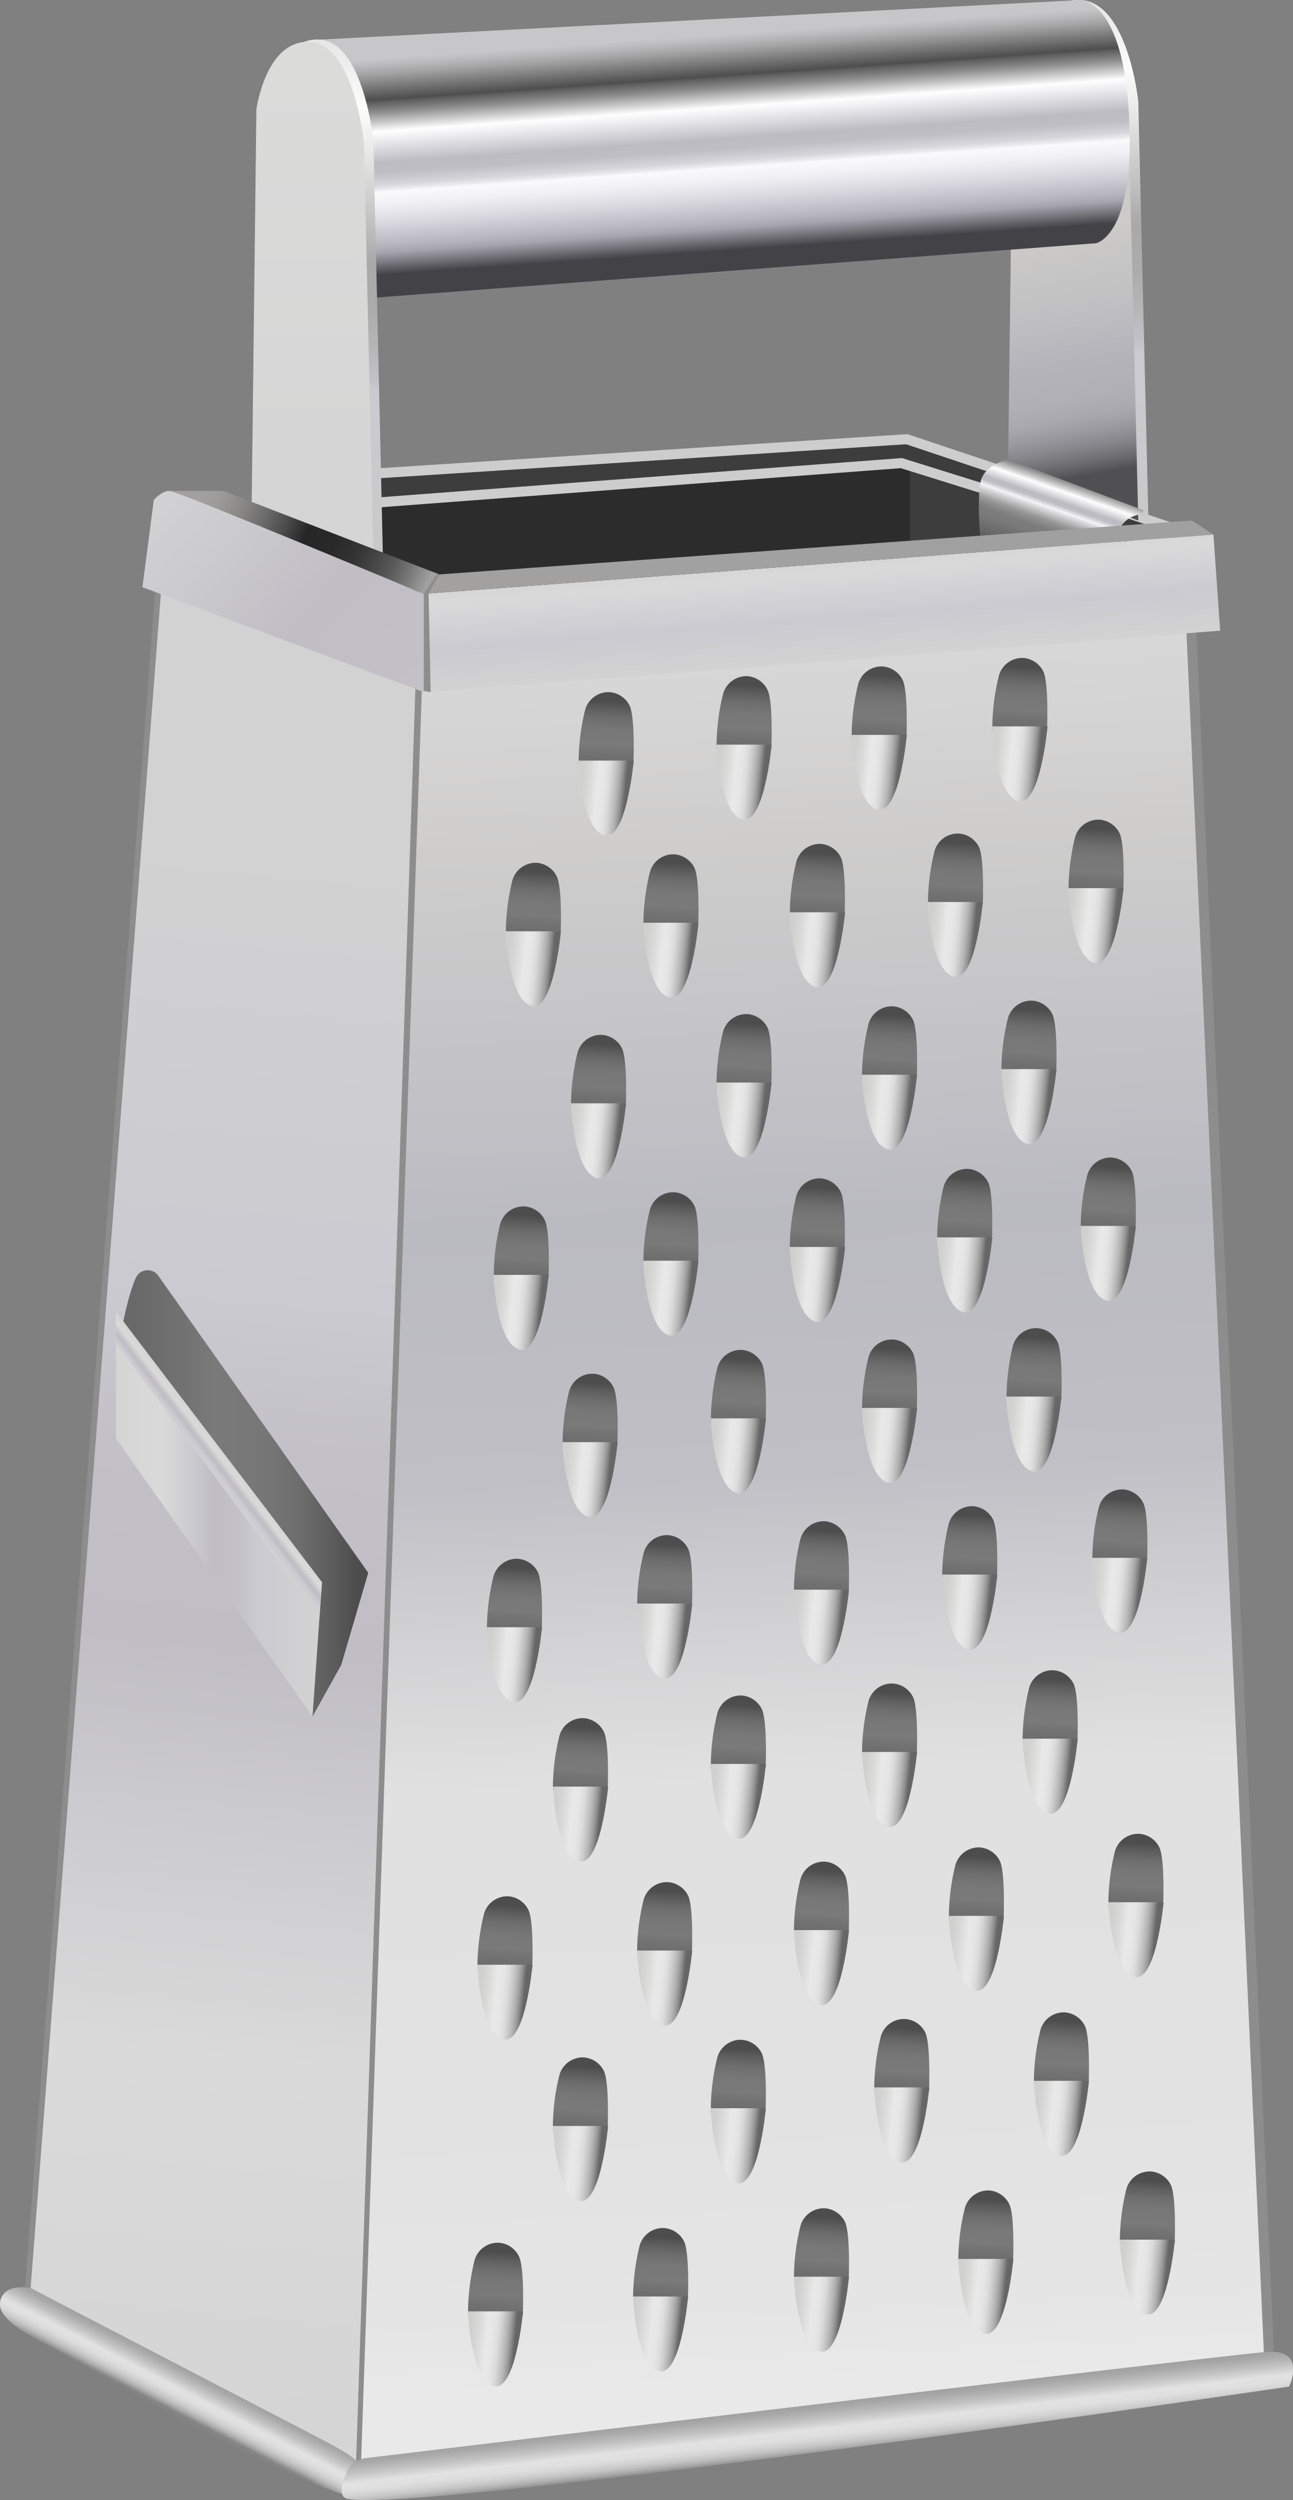 <svg xmlns="http://www.w3.org/2000/svg" xmlns:xlink="http://www.w3.org/1999/xlink" width="96.07mm" height="185.61mm" viewBox="0 0 272.33 526.15">
  <rect x="0" y="0" width="272.33" height="526.15" fill="#808080" stroke="none"/>
  <defs>
    <style>
      .cls-1 {
        fill: #2c2c2c;
      }

      .cls-2 {
        fill: #3d3d3d;
      }

      .cls-3 {
        fill: #cecdce;
      }

      .cls-4 {
        fill: url(#Безымянный_градиент_128);
      }

      .cls-5 {
        fill: url(#Безымянный_градиент_143);
      }

      .cls-6 {
        fill: url(#Безымянный_градиент_163);
      }

      .cls-7 {
        fill: url(#Безымянный_градиент_158);
      }

      .cls-8 {
        fill: url(#Безымянный_градиент_128-2);
      }

      .cls-9 {
        fill: url(#Безымянный_градиент_135);
      }

      .cls-10 {
        fill: #8d8d8d;
      }

      .cls-11 {
        fill: url(#Безымянный_градиент_78);
      }

      .cls-12 {
        fill: url(#Безымянный_градиент_60);
      }

      .cls-13 {
        fill: url(#Безымянный_градиент_57);
      }

      .cls-14 {
        fill: url(#Безымянный_градиент_60-2);
      }

      .cls-15 {
        fill: url(#Безымянный_градиент_57-2);
      }

      .cls-16 {
        fill: url(#Безымянный_градиент_60-3);
      }

      .cls-17 {
        fill: url(#Безымянный_градиент_57-3);
      }

      .cls-18 {
        fill: url(#Безымянный_градиент_60-4);
      }

      .cls-19 {
        fill: url(#Безымянный_градиент_57-4);
      }

      .cls-20 {
        fill: url(#Безымянный_градиент_60-5);
      }

      .cls-21 {
        fill: url(#Безымянный_градиент_57-5);
      }

      .cls-22 {
        fill: url(#Безымянный_градиент_60-6);
      }

      .cls-23 {
        fill: url(#Безымянный_градиент_57-6);
      }

      .cls-24 {
        fill: url(#Безымянный_градиент_60-7);
      }

      .cls-25 {
        fill: url(#Безымянный_градиент_57-7);
      }

      .cls-26 {
        fill: url(#Безымянный_градиент_60-8);
      }

      .cls-27 {
        fill: url(#Безымянный_градиент_57-8);
      }

      .cls-28 {
        fill: url(#Безымянный_градиент_60-9);
      }

      .cls-29 {
        fill: url(#Безымянный_градиент_57-9);
      }

      .cls-30 {
        fill: url(#Безымянный_градиент_60-10);
      }

      .cls-31 {
        fill: url(#Безымянный_градиент_57-10);
      }

      .cls-32 {
        fill: url(#Безымянный_градиент_60-11);
      }

      .cls-33 {
        fill: url(#Безымянный_градиент_57-11);
      }

      .cls-34 {
        fill: url(#Безымянный_градиент_60-12);
      }

      .cls-35 {
        fill: url(#Безымянный_градиент_57-12);
      }

      .cls-36 {
        fill: url(#Безымянный_градиент_60-13);
      }

      .cls-37 {
        fill: url(#Безымянный_градиент_57-13);
      }

      .cls-38 {
        fill: url(#Безымянный_градиент_60-14);
      }

      .cls-39 {
        fill: url(#Безымянный_градиент_57-14);
      }

      .cls-40 {
        fill: url(#Безымянный_градиент_60-15);
      }

      .cls-41 {
        fill: url(#Безымянный_градиент_57-15);
      }

      .cls-42 {
        fill: url(#Безымянный_градиент_60-16);
      }

      .cls-43 {
        fill: url(#Безымянный_градиент_57-16);
      }

      .cls-44 {
        fill: url(#Безымянный_градиент_60-17);
      }

      .cls-45 {
        fill: url(#Безымянный_градиент_57-17);
      }

      .cls-46 {
        fill: url(#Безымянный_градиент_60-18);
      }

      .cls-47 {
        fill: url(#Безымянный_градиент_57-18);
      }

      .cls-48 {
        fill: url(#Безымянный_градиент_60-19);
      }

      .cls-49 {
        fill: url(#Безымянный_градиент_57-19);
      }

      .cls-50 {
        fill: url(#Безымянный_градиент_60-20);
      }

      .cls-51 {
        fill: url(#Безымянный_градиент_57-20);
      }

      .cls-52 {
        fill: url(#Безымянный_градиент_60-21);
      }

      .cls-53 {
        fill: url(#Безымянный_градиент_57-21);
      }

      .cls-54 {
        fill: url(#Безымянный_градиент_60-22);
      }

      .cls-55 {
        fill: url(#Безымянный_градиент_57-22);
      }

      .cls-56 {
        fill: url(#Безымянный_градиент_60-23);
      }

      .cls-57 {
        fill: url(#Безымянный_градиент_57-23);
      }

      .cls-58 {
        fill: url(#Безымянный_градиент_60-24);
      }

      .cls-59 {
        fill: url(#Безымянный_градиент_57-24);
      }

      .cls-60 {
        fill: url(#Безымянный_градиент_60-25);
      }

      .cls-61 {
        fill: url(#Безымянный_градиент_57-25);
      }

      .cls-62 {
        fill: url(#Безымянный_градиент_60-26);
      }

      .cls-63 {
        fill: url(#Безымянный_градиент_57-26);
      }

      .cls-64 {
        fill: url(#Безымянный_градиент_60-27);
      }

      .cls-65 {
        fill: url(#Безымянный_градиент_57-27);
      }

      .cls-66 {
        fill: url(#Безымянный_градиент_60-28);
      }

      .cls-67 {
        fill: url(#Безымянный_градиент_57-28);
      }

      .cls-68 {
        fill: url(#Безымянный_градиент_60-29);
      }

      .cls-69 {
        fill: url(#Безымянный_градиент_57-29);
      }

      .cls-70 {
        fill: url(#Безымянный_градиент_60-30);
      }

      .cls-71 {
        fill: url(#Безымянный_градиент_57-30);
      }

      .cls-72 {
        fill: url(#Безымянный_градиент_60-31);
      }

      .cls-73 {
        fill: url(#Безымянный_градиент_57-31);
      }

      .cls-74 {
        fill: url(#Безымянный_градиент_60-32);
      }

      .cls-75 {
        fill: url(#Безымянный_градиент_57-32);
      }

      .cls-76 {
        fill: url(#Безымянный_градиент_60-33);
      }

      .cls-77 {
        fill: url(#Безымянный_градиент_57-33);
      }

      .cls-78 {
        fill: url(#Безымянный_градиент_60-34);
      }

      .cls-79 {
        fill: url(#Безымянный_градиент_57-34);
      }

      .cls-80 {
        fill: url(#Безымянный_градиент_60-35);
      }

      .cls-81 {
        fill: url(#Безымянный_градиент_57-35);
      }

      .cls-82 {
        fill: url(#Безымянный_градиент_60-36);
      }

      .cls-83 {
        fill: url(#Безымянный_градиент_57-36);
      }

      .cls-84 {
        fill: url(#Безымянный_градиент_60-37);
      }

      .cls-85 {
        fill: url(#Безымянный_градиент_57-37);
      }

      .cls-86 {
        fill: url(#Безымянный_градиент_60-38);
      }

      .cls-87 {
        fill: url(#Безымянный_градиент_57-38);
      }

      .cls-88 {
        fill: url(#Безымянный_градиент_60-39);
      }

      .cls-89 {
        fill: url(#Безымянный_градиент_57-39);
      }

      .cls-90 {
        fill: url(#Безымянный_градиент_60-40);
      }

      .cls-91 {
        fill: url(#Безымянный_градиент_57-40);
      }

      .cls-92 {
        fill: url(#Безымянный_градиент_60-41);
      }

      .cls-93 {
        fill: url(#Безымянный_градиент_57-41);
      }

      .cls-94 {
        fill: url(#Безымянный_градиент_60-42);
      }

      .cls-95 {
        fill: url(#Безымянный_градиент_57-42);
      }

      .cls-96 {
        fill: url(#Безымянный_градиент_60-43);
      }

      .cls-97 {
        fill: url(#Безымянный_градиент_57-43);
      }

      .cls-98 {
        fill: url(#Безымянный_градиент_60-44);
      }

      .cls-99 {
        fill: url(#Безымянный_градиент_57-44);
      }

      .cls-100 {
        fill: url(#Безымянный_градиент_60-45);
      }

      .cls-101 {
        fill: url(#Безымянный_градиент_57-45);
      }

      .cls-102 {
        fill: url(#Безымянный_градиент_104);
      }

      .cls-103 {
        fill: url(#Безымянный_градиент_94);
      }

      .cls-104 {
        fill: url(#Безымянный_градиент_94-2);
      }

      .cls-105 {
        fill: url(#Безымянный_градиент_106);
      }

      .cls-106 {
        fill: url(#Безымянный_градиент_119);
      }

      .cls-107 {
        fill: url(#Безымянный_градиент_118);
      }

      .cls-108 {
        fill: url(#Безымянный_градиент_104-2);
      }

      .cls-109 {
        fill: url(#Безымянный_градиент_60-46);
      }

      .cls-110 {
        fill: url(#Безымянный_градиент_104-3);
      }

      .cls-111 {
        fill: url(#Безымянный_градиент_104-4);
      }
    </style>
    <linearGradient id="Безымянный_градиент_128" data-name="Безымянный градиент 128" x1="225.06" y1="-13.85" x2="228.64" y2="116.01" gradientUnits="userSpaceOnUse">
      <stop offset="0" stop-color="#d6d6d7"/>
      <stop offset="0.07" stop-color="#dfdfe0"/>
      <stop offset="0.2" stop-color="#f8f8f7"/>
      <stop offset="0.22" stop-color="#fcfcfb"/>
      <stop offset="0.28" stop-color="#ececeb"/>
      <stop offset="0.4" stop-color="#c3c3c3"/>
      <stop offset="0.47" stop-color="#a9a9a9"/>
      <stop offset="0.55" stop-color="#acacac"/>
      <stop offset="0.6" stop-color="#b4b4b6"/>
      <stop offset="0.66" stop-color="#c2c1c7"/>
      <stop offset="0.68" stop-color="#cbcad1"/>
      <stop offset="0.95" stop-color="#c9c9c9"/>
    </linearGradient>
    <linearGradient id="Безымянный_градиент_143" data-name="Безымянный градиент 143" x1="221.29" y1="39.08" x2="232.36" y2="102.71" gradientUnits="userSpaceOnUse">
      <stop offset="0.15" stop-color="#cccbc9"/>
      <stop offset="0.37" stop-color="#c3c2c3"/>
      <stop offset="0.59" stop-color="#b4b3ba"/>
      <stop offset="0.69" stop-color="#b1b0b7"/>
      <stop offset="0.76" stop-color="#a9a8ae"/>
      <stop offset="0.81" stop-color="#9a999f"/>
      <stop offset="0.86" stop-color="#86858a"/>
      <stop offset="0.91" stop-color="#6b6b6e"/>
      <stop offset="0.95" stop-color="#505052"/>
    </linearGradient>
    <linearGradient id="Безымянный_градиент_163" data-name="Безымянный градиент 163" x1="225.94" y1="98.11" x2="217.81" y2="121.6" gradientUnits="userSpaceOnUse">
      <stop offset="0" stop-color="#c7c6c8"/>
      <stop offset="0.01" stop-color="#bebdbf"/>
      <stop offset="0.03" stop-color="#a5a5a6"/>
      <stop offset="0.05" stop-color="#7d7d7e"/>
      <stop offset="0.07" stop-color="#4e4e4e"/>
      <stop offset="0.09" stop-color="#5f5f5f"/>
      <stop offset="0.14" stop-color="#8c8c8c"/>
      <stop offset="0.2" stop-color="#d4d3d4"/>
      <stop offset="0.23" stop-color="#fffeff"/>
      <stop offset="0.3" stop-color="#cccbd1"/>
      <stop offset="0.32" stop-color="#bcbbc2"/>
      <stop offset="0.35" stop-color="#bfbec5"/>
      <stop offset="0.36" stop-color="#c7c7cd"/>
      <stop offset="0.37" stop-color="#d6d6db"/>
      <stop offset="0.39" stop-color="#ebebef"/>
      <stop offset="0.39" stop-color="#fafafd"/>
      <stop offset="0.39" stop-color="#f8f8fb"/>
      <stop offset="0.43" stop-color="#d2d2d4"/>
      <stop offset="0.47" stop-color="#b2b2b3"/>
      <stop offset="0.5" stop-color="#99999a"/>
      <stop offset="0.54" stop-color="#888"/>
      <stop offset="0.58" stop-color="#7d7d7d"/>
      <stop offset="0.63" stop-color="#7a7a7a"/>
      <stop offset="0.75" stop-color="#69696a"/>
      <stop offset="0.95" stop-color="#434247"/>
    </linearGradient>
    <linearGradient id="Безымянный_градиент_158" data-name="Безымянный градиент 158" x1="151.02" y1="4.24" x2="154.6" y2="55.18" gradientUnits="userSpaceOnUse">
      <stop offset="0.06" stop-color="#c7c6c8"/>
      <stop offset="0.08" stop-color="#bebdbf"/>
      <stop offset="0.12" stop-color="#a5a5a6"/>
      <stop offset="0.17" stop-color="#7d7d7e"/>
      <stop offset="0.23" stop-color="#4e4e4e"/>
      <stop offset="0.24" stop-color="#5f5f5f"/>
      <stop offset="0.28" stop-color="#8c8c8c"/>
      <stop offset="0.33" stop-color="#d4d3d4"/>
      <stop offset="0.36" stop-color="#fffeff"/>
      <stop offset="0.46" stop-color="#cccbd1"/>
      <stop offset="0.49" stop-color="#bcbbc2"/>
      <stop offset="0.53" stop-color="#bfbec5"/>
      <stop offset="0.55" stop-color="#c7c7cd"/>
      <stop offset="0.58" stop-color="#d6d6db"/>
      <stop offset="0.6" stop-color="#ebebef"/>
      <stop offset="0.61" stop-color="#fafafd"/>
      <stop offset="0.66" stop-color="#f1f1f5"/>
      <stop offset="0.74" stop-color="#d8d7de"/>
      <stop offset="0.83" stop-color="#b6b5bf"/>
      <stop offset="0.86" stop-color="#a5a4ae"/>
      <stop offset="0.9" stop-color="#7a7980"/>
      <stop offset="0.95" stop-color="#434247"/>
    </linearGradient>
    <linearGradient id="Безымянный_градиент_128-2" x1="64.78" y1="-5.53" x2="68.36" y2="124.3" xlink:href="#Безымянный_градиент_128"/>
    <linearGradient id="Безымянный_градиент_135" data-name="Безымянный градиент 135" x1="67.2" y1="15.12" x2="65.61" y2="114.61" gradientUnits="userSpaceOnUse">
      <stop offset="0" stop-color="#dbdbda"/>
      <stop offset="0.95" stop-color="#d5d5d5"/>
    </linearGradient>
    <linearGradient id="Безымянный_градиент_78" data-name="Безымянный градиент 78" x1="154.08" y1="112.56" x2="171.78" y2="521.56" gradientUnits="userSpaceOnUse">
      <stop offset="0" stop-color="#ddd"/>
      <stop offset="0.1" stop-color="#d5d4d4"/>
      <stop offset="0.16" stop-color="#cecdcc"/>
      <stop offset="0.3" stop-color="#c0c0c5"/>
      <stop offset="0.35" stop-color="#babac1"/>
      <stop offset="0.48" stop-color="#c0bfc5"/>
      <stop offset="0.6" stop-color="#dad9da"/>
      <stop offset="0.64" stop-color="#e2e1e1"/>
      <stop offset="0.81" stop-color="#e3e2e2"/>
      <stop offset="0.91" stop-color="#e6e5e5"/>
      <stop offset="0.95" stop-color="#e9e9e9"/>
    </linearGradient>
    <linearGradient id="Безымянный_градиент_60" data-name="Безымянный градиент 60" x1="104.18" y1="489.22" x2="105.07" y2="473.22" gradientUnits="userSpaceOnUse">
      <stop offset="0.07" stop-color="#696969"/>
      <stop offset="0.27" stop-color="#727272"/>
      <stop offset="0.39" stop-color="#7a7a7a"/>
      <stop offset="0.58" stop-color="#777"/>
      <stop offset="0.73" stop-color="#6d6d6d"/>
      <stop offset="0.86" stop-color="#5d5c5c"/>
      <stop offset="0.95" stop-color="#4e4d4d"/>
    </linearGradient>
    <linearGradient id="Безымянный_градиент_57" data-name="Безымянный градиент 57" x1="98.24" y1="493.46" x2="108.79" y2="494.48" gradientUnits="userSpaceOnUse">
      <stop offset="0.07" stop-color="#d0d0cf"/>
      <stop offset="0.21" stop-color="#d9d9d8"/>
      <stop offset="0.39" stop-color="#e9e9e9"/>
      <stop offset="0.51" stop-color="#e6e6e6"/>
      <stop offset="0.61" stop-color="#dcdcdc"/>
      <stop offset="0.69" stop-color="#cbcbcb"/>
      <stop offset="0.78" stop-color="#b4b4b4"/>
      <stop offset="0.86" stop-color="#969696"/>
      <stop offset="0.93" stop-color="#717171"/>
      <stop offset="0.95" stop-color="#666"/>
    </linearGradient>
    <linearGradient id="Безымянный_градиент_60-2" x1="106.17" y1="416.27" x2="107.06" y2="400.27" xlink:href="#Безымянный_градиент_60"/>
    <linearGradient id="Безымянный_градиент_57-2" x1="100.23" y1="420.51" x2="110.78" y2="421.53" xlink:href="#Безымянный_градиент_57"/>
    <linearGradient id="Безымянный_градиент_60-3" x1="139.79" y1="413.28" x2="140.69" y2="397.28" xlink:href="#Безымянный_градиент_60"/>
    <linearGradient id="Безымянный_градиент_57-3" x1="133.86" y1="417.53" x2="144.41" y2="418.55" xlink:href="#Безымянный_градиент_57"/>
    <linearGradient id="Безымянный_градиент_60-4" x1="172.82" y1="408.97" x2="173.72" y2="392.97" xlink:href="#Безымянный_градиент_60"/>
    <linearGradient id="Безымянный_градиент_57-4" x1="166.89" y1="413.21" x2="177.44" y2="414.24" xlink:href="#Безымянный_градиент_57"/>
    <linearGradient id="Безымянный_градиент_60-5" x1="205.45" y1="405.99" x2="206.35" y2="389.99" xlink:href="#Безымянный_градиент_60"/>
    <linearGradient id="Безымянный_градиент_57-5" x1="199.52" y1="410.23" x2="210.07" y2="411.25" xlink:href="#Безымянный_градиент_57"/>
    <linearGradient id="Безымянный_градиент_60-6" x1="239.08" y1="403.11" x2="239.97" y2="387.11" xlink:href="#Безымянный_градиент_60"/>
    <linearGradient id="Безымянный_градиент_57-6" x1="233.15" y1="407.35" x2="243.69" y2="408.38" xlink:href="#Безымянный_градиент_57"/>
    <linearGradient id="Безымянный_градиент_60-7" x1="122.1" y1="378.78" x2="122.99" y2="362.78" xlink:href="#Безымянный_градиент_60"/>
    <linearGradient id="Безымянный_градиент_57-7" x1="116.16" y1="383.02" x2="126.71" y2="384.04" xlink:href="#Безымянный_градиент_57"/>
    <linearGradient id="Безымянный_градиент_60-8" x1="155.33" y1="374" x2="156.22" y2="358" xlink:href="#Безымянный_градиент_60"/>
    <linearGradient id="Безымянный_градиент_57-8" x1="149.39" y1="378.25" x2="159.94" y2="379.27" xlink:href="#Безымянный_градиент_57"/>
    <linearGradient id="Безымянный_градиент_60-9" x1="187.16" y1="371.48" x2="188.06" y2="355.48" xlink:href="#Безымянный_градиент_60"/>
    <linearGradient id="Безымянный_градиент_57-9" x1="181.23" y1="375.72" x2="191.77" y2="376.75" xlink:href="#Безымянный_градиент_57"/>
    <linearGradient id="Безымянный_градиент_60-10" x1="220.99" y1="368.69" x2="221.88" y2="352.69" xlink:href="#Безымянный_градиент_60"/>
    <linearGradient id="Безымянный_градиент_57-10" x1="215.05" y1="372.94" x2="225.6" y2="373.96" xlink:href="#Безымянный_градиент_57"/>
    <linearGradient id="Безымянный_градиент_60-11" x1="108.17" y1="345.23" x2="109.06" y2="329.23" xlink:href="#Безымянный_градиент_60"/>
    <linearGradient id="Безымянный_градиент_57-11" x1="102.24" y1="349.48" x2="112.78" y2="350.5" xlink:href="#Безымянный_градиент_57"/>
    <linearGradient id="Безымянный_градиент_60-12" x1="139.81" y1="340.26" x2="140.7" y2="324.26" xlink:href="#Безымянный_градиент_60"/>
    <linearGradient id="Безымянный_градиент_57-12" x1="133.87" y1="344.5" x2="144.42" y2="345.52" xlink:href="#Безымянный_градиент_57"/>
    <linearGradient id="Безымянный_градиент_60-13" x1="172.82" y1="337.34" x2="173.72" y2="321.34" xlink:href="#Безымянный_градиент_60"/>
    <linearGradient id="Безымянный_градиент_57-13" x1="166.89" y1="341.58" x2="177.43" y2="342.6" xlink:href="#Безымянный_градиент_57"/>
    <linearGradient id="Безымянный_градиент_60-14" x1="204.06" y1="334.15" x2="204.95" y2="318.15" xlink:href="#Безымянный_градиент_60"/>
    <linearGradient id="Безымянный_градиент_57-14" x1="198.13" y1="338.4" x2="208.67" y2="339.42" xlink:href="#Безымянный_градиент_57"/>
    <linearGradient id="Безымянный_градиент_60-15" x1="235.67" y1="330.64" x2="236.57" y2="314.64" xlink:href="#Безымянный_градиент_60"/>
    <linearGradient id="Безымянный_градиент_57-15" x1="229.74" y1="334.88" x2="240.29" y2="335.9" xlink:href="#Безымянный_градиент_57"/>
    <linearGradient id="Безымянный_градиент_60-16" x1="217.57" y1="296.7" x2="218.46" y2="280.7" xlink:href="#Безымянный_градиент_60"/>
    <linearGradient id="Безымянный_градиент_57-16" x1="211.63" y1="300.94" x2="222.18" y2="301.96" xlink:href="#Безымянный_градиент_57"/>
    <linearGradient id="Безымянный_градиент_60-17" x1="187.16" y1="299.08" x2="188.06" y2="283.08" xlink:href="#Безымянный_градиент_60"/>
    <linearGradient id="Безымянный_градиент_57-17" x1="181.23" y1="303.33" x2="191.77" y2="304.35" xlink:href="#Безымянный_градиент_57"/>
    <linearGradient id="Безымянный_градиент_60-18" x1="155.34" y1="301.27" x2="156.23" y2="285.27" xlink:href="#Безымянный_градиент_60"/>
    <linearGradient id="Безымянный_градиент_57-18" x1="149.41" y1="305.52" x2="159.95" y2="306.54" xlink:href="#Безымянный_градиент_57"/>
    <linearGradient id="Безымянный_градиент_60-19" x1="124.1" y1="306.29" x2="124.99" y2="290.29" xlink:href="#Безымянный_градиент_60"/>
    <linearGradient id="Безымянный_градиент_57-19" x1="118.17" y1="310.53" x2="128.71" y2="311.55" xlink:href="#Безымянный_градиент_57"/>
    <linearGradient id="Безымянный_градиент_60-20" x1="109.57" y1="271.08" x2="110.47" y2="255.08" xlink:href="#Безымянный_градиент_60"/>
    <linearGradient id="Безымянный_градиент_57-20" x1="103.64" y1="275.32" x2="114.19" y2="276.35" xlink:href="#Безымянный_градиент_57"/>
    <linearGradient id="Безымянный_градиент_60-21" x1="141.11" y1="268.09" x2="142.01" y2="252.09" xlink:href="#Безымянный_градиент_60"/>
    <linearGradient id="Безымянный_градиент_57-21" x1="135.18" y1="272.34" x2="145.72" y2="273.36" xlink:href="#Безымянный_градиент_57"/>
    <linearGradient id="Безымянный_градиент_60-22" x1="171.95" y1="265.21" x2="172.85" y2="249.21" xlink:href="#Безымянный_градиент_60"/>
    <linearGradient id="Безымянный_градиент_57-22" x1="166.02" y1="269.45" x2="176.57" y2="270.47" xlink:href="#Безымянный_градиент_57"/>
    <linearGradient id="Безымянный_градиент_60-23" x1="202.99" y1="263.18" x2="203.89" y2="247.18" xlink:href="#Безымянный_градиент_60"/>
    <linearGradient id="Безымянный_градиент_57-23" x1="197.06" y1="267.43" x2="207.6" y2="268.45" xlink:href="#Безымянный_градиент_57"/>
    <linearGradient id="Безымянный_градиент_60-24" x1="233.24" y1="260.8" x2="234.13" y2="244.8" xlink:href="#Безымянный_градиент_60"/>
    <linearGradient id="Безымянный_градиент_57-24" x1="227.3" y1="265.04" x2="237.85" y2="266.06" xlink:href="#Безымянный_градиент_57"/>
    <linearGradient id="Безымянный_градиент_60-25" x1="216.52" y1="227.77" x2="217.42" y2="211.77" xlink:href="#Безымянный_градиент_60"/>
    <linearGradient id="Безымянный_градиент_57-25" x1="210.59" y1="232.01" x2="221.14" y2="233.03" xlink:href="#Безымянный_градиент_57"/>
    <linearGradient id="Безымянный_градиент_60-26" x1="187.16" y1="228.96" x2="188.05" y2="212.96" xlink:href="#Безымянный_градиент_60"/>
    <linearGradient id="Безымянный_градиент_57-26" x1="181.23" y1="233.21" x2="191.77" y2="234.23" xlink:href="#Безымянный_градиент_57"/>
    <linearGradient id="Безымянный_градиент_60-27" x1="156.52" y1="230.6" x2="157.41" y2="214.6" xlink:href="#Безымянный_градиент_60"/>
    <linearGradient id="Безымянный_градиент_57-27" x1="150.59" y1="234.85" x2="161.13" y2="235.87" xlink:href="#Безымянный_градиент_57"/>
    <linearGradient id="Безымянный_градиент_60-28" x1="125.88" y1="234.97" x2="126.77" y2="218.97" xlink:href="#Безымянный_градиент_60"/>
    <linearGradient id="Безымянный_градиент_57-28" x1="119.94" y1="239.21" x2="130.49" y2="240.24" xlink:href="#Безымянный_градиент_57"/>
    <linearGradient id="Безымянный_градиент_60-29" x1="112.15" y1="198.77" x2="113.04" y2="182.77" xlink:href="#Безымянный_градиент_60"/>
    <linearGradient id="Безымянный_градиент_57-29" x1="106.21" y1="203.01" x2="116.76" y2="204.03" xlink:href="#Безымянный_градиент_57"/>
    <linearGradient id="Безымянный_градиент_60-30" x1="141.12" y1="196.98" x2="142.02" y2="180.98" xlink:href="#Безымянный_градиент_60"/>
    <linearGradient id="Безымянный_градиент_57-30" x1="135.19" y1="201.22" x2="145.74" y2="202.24" xlink:href="#Безымянный_градиент_57"/>
    <linearGradient id="Безымянный_градиент_60-31" x1="171.96" y1="194.79" x2="172.86" y2="178.79" xlink:href="#Безымянный_градиент_60"/>
    <linearGradient id="Безымянный_градиент_57-31" x1="166.03" y1="199.03" x2="176.58" y2="200.06" xlink:href="#Безымянный_градиент_57"/>
    <linearGradient id="Безымянный_градиент_60-32" x1="201.01" y1="192.6" x2="201.91" y2="176.6" xlink:href="#Безымянный_градиент_60"/>
    <linearGradient id="Безымянный_градиент_57-32" x1="195.08" y1="196.84" x2="205.63" y2="197.87" xlink:href="#Безымянный_градиент_57"/>
    <linearGradient id="Безымянный_градиент_60-33" x1="230.66" y1="189.68" x2="231.56" y2="173.68" xlink:href="#Безымянный_градиент_60"/>
    <linearGradient id="Безымянный_градиент_57-33" x1="224.73" y1="193.92" x2="235.27" y2="194.95" xlink:href="#Безымянный_градиент_57"/>
    <linearGradient id="Безымянный_градиент_60-34" x1="214.63" y1="155.64" x2="215.53" y2="139.64" xlink:href="#Безымянный_градиент_60"/>
    <linearGradient id="Безымянный_градиент_57-34" x1="208.7" y1="159.89" x2="219.24" y2="160.91" xlink:href="#Безымянный_градиент_57"/>
    <linearGradient id="Безымянный_градиент_60-35" x1="184.98" y1="157.43" x2="185.88" y2="141.43" xlink:href="#Безымянный_градиент_60"/>
    <linearGradient id="Безымянный_градиент_57-35" x1="179.05" y1="161.68" x2="189.6" y2="162.7" xlink:href="#Безымянный_градиент_57"/>
    <linearGradient id="Безымянный_градиент_60-36" x1="156.53" y1="159.48" x2="157.43" y2="143.48" xlink:href="#Безымянный_градиент_60"/>
    <linearGradient id="Безымянный_градиент_57-36" x1="150.6" y1="163.73" x2="161.14" y2="164.75" xlink:href="#Безымянный_градиент_57"/>
    <linearGradient id="Безымянный_градиент_60-37" x1="127.48" y1="162.84" x2="128.38" y2="146.84" xlink:href="#Безымянный_градиент_60"/>
    <linearGradient id="Безымянный_градиент_57-37" x1="121.55" y1="167.09" x2="132.09" y2="168.11" xlink:href="#Безымянный_градиент_57"/>
    <linearGradient id="Безымянный_градиент_60-38" x1="138.95" y1="486.08" x2="139.84" y2="470.08" xlink:href="#Безымянный_градиент_60"/>
    <linearGradient id="Безымянный_градиент_57-38" x1="133.02" y1="490.33" x2="143.56" y2="491.35" xlink:href="#Безымянный_градиент_57"/>
    <linearGradient id="Безымянный_градиент_60-39" x1="172.82" y1="481.92" x2="173.72" y2="465.92" xlink:href="#Безымянный_градиент_60"/>
    <linearGradient id="Безымянный_градиент_57-39" x1="166.89" y1="486.16" x2="177.44" y2="487.19" xlink:href="#Безымянный_градиент_57"/>
    <linearGradient id="Безымянный_градиент_60-40" x1="207.44" y1="478.19" x2="208.34" y2="462.19" xlink:href="#Безымянный_градиент_60"/>
    <linearGradient id="Безымянный_градиент_57-40" x1="201.51" y1="482.43" x2="212.06" y2="483.46" xlink:href="#Безымянный_градиент_57"/>
    <linearGradient id="Безымянный_градиент_60-41" x1="241.47" y1="474.12" x2="242.36" y2="458.12" xlink:href="#Безымянный_градиент_60"/>
    <linearGradient id="Безымянный_градиент_57-41" x1="235.54" y1="478.36" x2="246.08" y2="479.39" xlink:href="#Безымянный_градиент_57"/>
    <linearGradient id="Безымянный_градиент_60-42" x1="223.36" y1="440.69" x2="224.26" y2="424.69" xlink:href="#Безымянный_градиент_60"/>
    <linearGradient id="Безымянный_градиент_57-42" x1="217.43" y1="444.94" x2="227.98" y2="445.96" xlink:href="#Безымянный_градиент_57"/>
    <linearGradient id="Безымянный_градиент_60-43" x1="189.74" y1="442.08" x2="190.63" y2="426.08" xlink:href="#Безымянный_градиент_60"/>
    <linearGradient id="Безымянный_градиент_57-43" x1="183.8" y1="446.33" x2="194.35" y2="447.35" xlink:href="#Безымянный_градиент_57"/>
    <linearGradient id="Безымянный_градиент_60-44" x1="155.31" y1="446.46" x2="156.21" y2="430.46" xlink:href="#Безымянный_градиент_60"/>
    <linearGradient id="Безымянный_градиент_57-44" x1="149.38" y1="450.71" x2="159.93" y2="451.73" xlink:href="#Безымянный_градиент_57"/>
    <linearGradient id="Безымянный_градиент_60-45" x1="122.09" y1="450.2" x2="122.98" y2="434.2" xlink:href="#Безымянный_градиент_60"/>
    <linearGradient id="Безымянный_градиент_57-45" x1="116.15" y1="454.45" x2="126.7" y2="455.47" xlink:href="#Безымянный_градиент_57"/>
    <linearGradient id="Безымянный_градиент_104" data-name="Безымянный градиент 104" x1="36.71" y1="509.13" x2="69.35" y2="162.74" gradientUnits="userSpaceOnUse">
      <stop offset="0" stop-color="#d5d5d5"/>
      <stop offset="0.22" stop-color="#dadada"/>
      <stop offset="0.37" stop-color="#cbcace"/>
      <stop offset="0.47" stop-color="#c0bec4"/>
      <stop offset="0.59" stop-color="#c3c1c7"/>
      <stop offset="0.68" stop-color="#cbcad1"/>
      <stop offset="0.68" stop-color="#cbcad1"/>
      <stop offset="0.95" stop-color="#d2d2d2"/>
    </linearGradient>
    <linearGradient id="Безымянный_градиент_94" data-name="Безымянный градиент 94" x1="40.9" y1="499.23" x2="36.43" y2="507.89" gradientUnits="userSpaceOnUse">
      <stop offset="0" stop-color="#a0a0a0"/>
      <stop offset="0.11" stop-color="#a9a9a9"/>
      <stop offset="0.28" stop-color="#c2c1c1"/>
      <stop offset="0.47" stop-color="#e3e2e2"/>
      <stop offset="0.59" stop-color="#e0dfdf"/>
      <stop offset="0.68" stop-color="#d6d5d5"/>
      <stop offset="0.77" stop-color="#c5c5c5"/>
      <stop offset="0.85" stop-color="#aeaeae"/>
      <stop offset="0.92" stop-color="#909090"/>
      <stop offset="0.95" stop-color="#848484"/>
    </linearGradient>
    <linearGradient id="Безымянный_градиент_94-2" x1="171.49" y1="505.96" x2="172.8" y2="517.22" xlink:href="#Безымянный_градиент_94"/>
    <linearGradient id="Безымянный_градиент_106" data-name="Безымянный градиент 106" x1="171.56" y1="118.32" x2="173.35" y2="141" gradientUnits="userSpaceOnUse">
      <stop offset="0" stop-color="#d5d5d5"/>
      <stop offset="0.11" stop-color="#dadada"/>
      <stop offset="0.54" stop-color="#cbcad1"/>
      <stop offset="0.54" stop-color="#cbcad1"/>
      <stop offset="0.89" stop-color="#d2d2d2"/>
    </linearGradient>
    <linearGradient id="Безымянный_градиент_119" data-name="Безымянный градиент 119" x1="171.16" y1="132.03" x2="173.6" y2="106.19" gradientUnits="userSpaceOnUse">
      <stop offset="0" stop-color="#a2a1a0"/>
      <stop offset="0.46" stop-color="#a2a1a1"/>
      <stop offset="1" stop-color="#a0a0a0"/>
    </linearGradient>
    <linearGradient id="Безымянный_градиент_118" data-name="Безымянный градиент 118" x1="43.06" y1="102.93" x2="89.62" y2="123.23" gradientUnits="userSpaceOnUse">
      <stop offset="0" stop-color="#a2a1a0"/>
      <stop offset="0.07" stop-color="#9c9b9a"/>
      <stop offset="0.16" stop-color="#8c8b8a"/>
      <stop offset="0.26" stop-color="#717070"/>
      <stop offset="0.37" stop-color="#4c4b4b"/>
      <stop offset="0.46" stop-color="#262626"/>
      <stop offset="0.58" stop-color="#292929"/>
      <stop offset="0.68" stop-color="#333"/>
      <stop offset="0.76" stop-color="#444"/>
      <stop offset="0.85" stop-color="#5b5b5b"/>
      <stop offset="0.92" stop-color="#797979"/>
      <stop offset="1" stop-color="#9e9e9e"/>
      <stop offset="1" stop-color="#a0a0a0"/>
    </linearGradient>
    <linearGradient id="Безымянный_градиент_104-2" x1="-18.34" y1="55.46" x2="159.54" y2="212.45" xlink:href="#Безымянный_градиент_104"/>
    <linearGradient id="Безымянный_градиент_60-46" x1="24.43" y1="314.29" x2="77.56" y2="314.29" xlink:href="#Безымянный_градиент_60"/>
    <linearGradient id="Безымянный_градиент_104-3" x1="24.43" y1="318.67" x2="67.81" y2="318.67" xlink:href="#Безымянный_градиент_104"/>
    <linearGradient id="Безымянный_градиент_104-4" x1="47.76" y1="306.73" x2="43.88" y2="309.72" xlink:href="#Безымянный_градиент_104"/>
  </defs>
  <g id="Слой_2" data-name="Слой 2">
    <g id="Слой_1-2" data-name="Слой 1">
      <g>
        <polygon class="cls-1" points="69.29 104.53 191.66 95.04 192.85 118.32 74.86 133.24 69.29 104.53"/>
        <polygon class="cls-2" points="248.17 114.14 191.66 95.04 191.66 121.6 248.17 114.14"/>
        <polygon class="cls-3" points="248.82 110.67 191.12 91.37 64.57 99.53 64.57 107.93 189.72 98.53 243.25 115.24 248.82 110.67"/>
        <polygon class="cls-2" points="189.97 96.4 66.67 105.66 66.67 101.5 190.84 93.5 244.54 111.46 242.79 112.9 189.97 96.4"/>
        <g>
          <path class="cls-4" d="M214.44,98.51l1.06-84.37S217.63-.58,227.62,0s12.12,21.29,12.12,21.29l2.13,87.75Z"/>
          <path class="cls-5" d="M212.31,99l1.07-84.37S215.5-.08,225.5.52s12.12,21.29,12.12,21.29l2.12,87.74Z"/>
        </g>
        <path class="cls-6" d="M212.49,96.72s-5.27.89-6,4.87,0,12.14,0,12.14l29.14,7.66v-9.65a5.5,5.5,0,0,1,3.59-3.28c2.68-.7,1.29-1.2,1.29-1.2Z"/>
        <path class="cls-7" d="M67.31,8.34,227.62,0s8.33,0,10,21.79c2.12,27.76-6.78,29.4-6.78,29.4l-161,12.13Z"/>
        <g>
          <path class="cls-8" d="M55,106.83l1-84.37S58,7.74,67.31,8.34,78.65,29.63,78.65,29.63l2,87.74Z"/>
          <path class="cls-9" d="M53,107.33,54,23S56,8.24,65.32,8.83,76.66,30.12,76.66,30.12l2,87.75Z"/>
        </g>
        <polygon class="cls-10" points="32.8 122.84 5.04 484.5 7.73 486.44 36.98 122.84 32.8 122.84"/>
        <polygon class="cls-10" points="73.88 520.19 85.82 131.4 251.37 119.06 268.48 499.1 73.88 520.19"/>
        <polygon class="cls-11" points="89.26 133.26 249.36 121.33 266.29 497.22 76.06 517.84 89.26 133.26"/>
        <g>
          <path class="cls-12" d="M105.12,472a5.1,5.1,0,0,0-5.17,3.68,46.6,46.6,0,0,0-1.38,11.44c.09,1.12,11.54-.08,11.54-.08s.39-9.07-.71-11.95A5.13,5.13,0,0,0,105.12,472Z"/>
          <path class="cls-13" d="M98.53,486.44s.52,14,5.3,15.67,6.34-15.67,6.34-15.67Z"/>
        </g>
        <g>
          <path class="cls-14" d="M107.11,399.09a5.11,5.11,0,0,0-5.17,3.68,46.6,46.6,0,0,0-1.38,11.44c.09,1.12,11.54-.08,11.54-.08s.39-9.07-.71-11.95A5.13,5.13,0,0,0,107.11,399.09Z"/>
          <path class="cls-15" d="M100.52,413.49s.52,14,5.3,15.67,6.34-15.67,6.34-15.67Z"/>
        </g>
        <g>
          <path class="cls-16" d="M140.74,396.11a5.1,5.1,0,0,0-5.17,3.68,45.62,45.62,0,0,0-1.38,11.44c.08,1.11,11.53-.08,11.53-.08s.39-9.07-.7-12A5.14,5.14,0,0,0,140.74,396.11Z"/>
          <path class="cls-17" d="M134.15,410.51s.52,13.95,5.3,15.67,6.34-15.67,6.34-15.67Z"/>
        </g>
        <g>
          <path class="cls-18" d="M173.77,391.8a5.11,5.11,0,0,0-5.18,3.68,46,46,0,0,0-1.37,11.44c.08,1.11,11.53-.08,11.53-.08s.39-9.07-.7-12A5.14,5.14,0,0,0,173.77,391.8Z"/>
          <path class="cls-19" d="M167.18,406.2s.52,13.95,5.29,15.67,6.35-15.67,6.35-15.67Z"/>
        </g>
        <g>
          <path class="cls-20" d="M206.4,388.81a5.1,5.1,0,0,0-5.17,3.68,45.62,45.62,0,0,0-1.38,11.44c.08,1.12,11.53-.08,11.53-.08s.39-9.07-.7-12A5.14,5.14,0,0,0,206.4,388.81Z"/>
          <path class="cls-21" d="M199.81,403.21s.52,14,5.3,15.67,6.34-15.67,6.34-15.67Z"/>
        </g>
        <g>
          <path class="cls-22" d="M240,385.94a5.11,5.11,0,0,0-5.18,3.68,46.6,46.6,0,0,0-1.38,11.44c.09,1.11,11.54-.08,11.54-.08s.39-9.07-.71-12A5.12,5.12,0,0,0,240,385.94Z"/>
          <path class="cls-23" d="M233.44,400.34s.52,14,5.29,15.67,6.35-15.67,6.35-15.67Z"/>
        </g>
        <g>
          <path class="cls-24" d="M123,361.6a5.1,5.1,0,0,0-5.17,3.68,46.6,46.6,0,0,0-1.38,11.44c.09,1.12,11.54-.08,11.54-.08s.39-9.07-.71-11.95A5.13,5.13,0,0,0,123,361.6Z"/>
          <path class="cls-25" d="M116.45,376s.52,14,5.3,15.67S128.09,376,128.09,376Z"/>
        </g>
        <g>
          <path class="cls-26" d="M156.27,356.83a5.1,5.1,0,0,0-5.17,3.68A46.11,46.11,0,0,0,149.72,372c.09,1.11,11.54-.08,11.54-.08s.38-9.07-.71-12A5.13,5.13,0,0,0,156.27,356.83Z"/>
          <path class="cls-27" d="M149.68,371.23s.52,13.95,5.3,15.67,6.34-15.67,6.34-15.67Z"/>
        </g>
        <g>
          <path class="cls-28" d="M188.11,354.31a5.11,5.11,0,0,0-5.18,3.68,45.92,45.92,0,0,0-1.37,11.44c.08,1.11,11.53-.08,11.53-.08s.39-9.08-.7-12A5.12,5.12,0,0,0,188.11,354.31Z"/>
          <path class="cls-29" d="M181.52,368.71s.52,14,5.29,15.67,6.35-15.67,6.35-15.67Z"/>
        </g>
        <g>
          <path class="cls-30" d="M221.93,351.52a5.1,5.1,0,0,0-5.17,3.68,46.6,46.6,0,0,0-1.38,11.44c.09,1.11,11.54-.08,11.54-.08s.39-9.07-.71-12A5.13,5.13,0,0,0,221.93,351.52Z"/>
          <path class="cls-31" d="M215.34,365.92s.52,13.95,5.3,15.67S227,365.92,227,365.92Z"/>
        </g>
        <g>
          <path class="cls-32" d="M109.12,328.06a5.11,5.11,0,0,0-5.18,3.68,46.6,46.6,0,0,0-1.38,11.44c.09,1.11,11.54-.08,11.54-.08s.39-9.07-.71-12A5.12,5.12,0,0,0,109.12,328.06Z"/>
          <path class="cls-33" d="M102.52,342.46s.53,14,5.3,15.67,6.34-15.67,6.34-15.67Z"/>
        </g>
        <g>
          <path class="cls-34" d="M140.75,323.08a5.1,5.1,0,0,0-5.17,3.68,46.11,46.11,0,0,0-1.38,11.44c.09,1.12,11.54-.08,11.54-.08s.38-9.07-.71-11.95A5.13,5.13,0,0,0,140.75,323.08Z"/>
          <path class="cls-35" d="M134.16,337.48s.52,14,5.3,15.67,6.34-15.67,6.34-15.67Z"/>
        </g>
        <g>
          <path class="cls-36" d="M173.77,320.16a5.11,5.11,0,0,0-5.18,3.68,46,46,0,0,0-1.37,11.44c.08,1.12,11.53-.08,11.53-.08s.39-9.07-.7-11.95A5.14,5.14,0,0,0,173.77,320.16Z"/>
          <path class="cls-37" d="M167.18,334.56s.52,14,5.29,15.67,6.35-15.67,6.35-15.67Z"/>
        </g>
        <g>
          <path class="cls-38" d="M205,317a5.11,5.11,0,0,0-5.18,3.68,46.6,46.6,0,0,0-1.38,11.44c.09,1.11,11.54-.08,11.54-.08s.39-9.07-.71-12A5.12,5.12,0,0,0,205,317Z"/>
          <path class="cls-39" d="M198.42,331.38s.52,13.95,5.29,15.67,6.35-15.67,6.35-15.67Z"/>
        </g>
        <g>
          <path class="cls-40" d="M236.62,313.46a5.11,5.11,0,0,0-5.17,3.68,45.62,45.62,0,0,0-1.38,11.44c.08,1.12,11.53-.08,11.53-.08s.39-9.07-.7-11.95A5.14,5.14,0,0,0,236.62,313.46Z"/>
          <path class="cls-41" d="M230,327.86s.52,14,5.3,15.67,6.34-15.67,6.34-15.67Z"/>
        </g>
        <g>
          <path class="cls-42" d="M218.51,279.52a5.1,5.1,0,0,0-5.17,3.68A46.6,46.6,0,0,0,212,294.64c.09,1.12,11.54-.08,11.54-.08s.38-9.07-.71-11.95A5.13,5.13,0,0,0,218.51,279.52Z"/>
          <path class="cls-43" d="M211.92,293.92s.52,14,5.3,15.67,6.34-15.67,6.34-15.67Z"/>
        </g>
        <g>
          <path class="cls-44" d="M188.11,281.91a5.11,5.11,0,0,0-5.18,3.68A46,46,0,0,0,181.56,297c.08,1.11,11.53-.08,11.53-.08s.39-9.07-.71-12A5.12,5.12,0,0,0,188.11,281.91Z"/>
          <path class="cls-45" d="M181.52,296.31s.52,13.95,5.29,15.67,6.35-15.67,6.35-15.67Z"/>
        </g>
        <g>
          <path class="cls-46" d="M156.28,284.1a5.1,5.1,0,0,0-5.17,3.68,46.6,46.6,0,0,0-1.38,11.44c.09,1.11,11.54-.08,11.54-.08s.39-9.07-.71-12A5.13,5.13,0,0,0,156.28,284.1Z"/>
          <path class="cls-47" d="M149.69,298.5s.53,13.95,5.3,15.67,6.34-15.67,6.34-15.67Z"/>
        </g>
        <g>
          <path class="cls-48" d="M125.05,289.11a5.11,5.11,0,0,0-5.18,3.68,46.6,46.6,0,0,0-1.38,11.44c.09,1.12,11.54-.08,11.54-.08s.39-9.07-.71-11.95A5.12,5.12,0,0,0,125.05,289.11Z"/>
          <path class="cls-49" d="M118.45,303.51s.53,14,5.3,15.67,6.34-15.67,6.34-15.67Z"/>
        </g>
        <g>
          <path class="cls-50" d="M110.52,253.9a5.11,5.11,0,0,0-5.17,3.69A45.57,45.57,0,0,0,104,269c.08,1.11,11.53-.09,11.53-.09s.39-9.07-.7-11.95A5.14,5.14,0,0,0,110.52,253.9Z"/>
          <path class="cls-51" d="M103.93,268.31s.52,13.95,5.3,15.66,6.34-15.66,6.34-15.66Z"/>
        </g>
        <g>
          <path class="cls-52" d="M142.06,250.92a5.11,5.11,0,0,0-5.18,3.68A46,46,0,0,0,135.51,266c.08,1.11,11.53-.08,11.53-.08s.39-9.07-.71-12A5.12,5.12,0,0,0,142.06,250.92Z"/>
          <path class="cls-53" d="M135.47,265.32s.52,13.95,5.29,15.67,6.35-15.67,6.35-15.67Z"/>
        </g>
        <g>
          <path class="cls-54" d="M172.9,248a5.11,5.11,0,0,0-5.18,3.68,46,46,0,0,0-1.37,11.44c.08,1.12,11.53-.08,11.53-.08s.39-9.07-.7-11.95A5.14,5.14,0,0,0,172.9,248Z"/>
          <path class="cls-55" d="M166.31,262.43s.52,14,5.29,15.67S178,262.43,178,262.43Z"/>
        </g>
        <g>
          <path class="cls-56" d="M203.94,246a5.11,5.11,0,0,0-5.18,3.68,46,46,0,0,0-1.37,11.44c.08,1.11,11.53-.08,11.53-.08s.39-9.07-.7-12A5.14,5.14,0,0,0,203.94,246Z"/>
          <path class="cls-57" d="M197.35,260.41s.52,13.95,5.29,15.67S209,260.41,209,260.41Z"/>
        </g>
        <g>
          <path class="cls-58" d="M234.18,243.62A5.11,5.11,0,0,0,229,247.3a46.11,46.11,0,0,0-1.38,11.44c.08,1.12,11.54-.08,11.54-.08s.38-9.07-.71-12A5.13,5.13,0,0,0,234.18,243.62Z"/>
          <path class="cls-59" d="M227.59,258s.52,14,5.3,15.67S239.23,258,239.23,258Z"/>
        </g>
        <g>
          <path class="cls-60" d="M217.47,210.59a5.13,5.13,0,0,0-5.18,3.68,46,46,0,0,0-1.37,11.44c.08,1.12,11.53-.08,11.53-.08s.39-9.07-.7-11.95A5.14,5.14,0,0,0,217.47,210.59Z"/>
          <path class="cls-61" d="M210.88,225s.52,14,5.29,15.67S222.52,225,222.52,225Z"/>
        </g>
        <g>
          <path class="cls-62" d="M188.11,211.79a5.11,5.11,0,0,0-5.18,3.68,46.6,46.6,0,0,0-1.38,11.44c.09,1.11,11.54-.08,11.54-.08s.39-9.07-.71-12A5.12,5.12,0,0,0,188.11,211.79Z"/>
          <path class="cls-63" d="M181.51,226.19s.53,13.95,5.3,15.67,6.34-15.67,6.34-15.67Z"/>
        </g>
        <g>
          <path class="cls-64" d="M157.46,213.43a5.1,5.1,0,0,0-5.17,3.68,46.6,46.6,0,0,0-1.38,11.44c.09,1.11,11.54-.08,11.54-.08s.39-9.07-.71-12A5.13,5.13,0,0,0,157.46,213.43Z"/>
          <path class="cls-65" d="M150.87,227.83s.53,13.95,5.3,15.67,6.34-15.67,6.34-15.67Z"/>
        </g>
        <g>
          <path class="cls-66" d="M126.82,217.8a5.1,5.1,0,0,0-5.17,3.68,46.6,46.6,0,0,0-1.38,11.44c.09,1.11,11.54-.08,11.54-.08s.38-9.07-.71-12A5.13,5.13,0,0,0,126.82,217.8Z"/>
          <path class="cls-67" d="M120.23,232.2s.52,14,5.3,15.67,6.34-15.67,6.34-15.67Z"/>
        </g>
        <g>
          <path class="cls-68" d="M113.09,181.59a5.11,5.11,0,0,0-5.17,3.68,46.6,46.6,0,0,0-1.38,11.44c.09,1.12,11.54-.08,11.54-.08s.39-9.07-.71-11.95A5.13,5.13,0,0,0,113.09,181.59Z"/>
          <path class="cls-69" d="M106.5,196s.52,14,5.3,15.67S118.14,196,118.14,196Z"/>
        </g>
        <g>
          <path class="cls-70" d="M142.07,179.8a5.1,5.1,0,0,0-5.17,3.68,45.62,45.62,0,0,0-1.38,11.44c.08,1.12,11.53-.08,11.53-.08s.39-9.07-.7-12A5.14,5.14,0,0,0,142.07,179.8Z"/>
          <path class="cls-71" d="M135.48,194.2s.52,14,5.3,15.67,6.34-15.67,6.34-15.67Z"/>
        </g>
        <g>
          <path class="cls-72" d="M172.91,177.61a5.11,5.11,0,0,0-5.17,3.69,45.53,45.53,0,0,0-1.38,11.44c.08,1.11,11.53-.09,11.53-.09s.39-9.07-.7-12A5.14,5.14,0,0,0,172.91,177.61Z"/>
          <path class="cls-73" d="M166.32,192s.52,14,5.3,15.67S178,192,178,192Z"/>
        </g>
        <g>
          <path class="cls-74" d="M202,175.43a5.1,5.1,0,0,0-5.17,3.68,45.57,45.57,0,0,0-1.38,11.44c.08,1.11,11.53-.08,11.53-.08s.39-9.08-.7-12A5.12,5.12,0,0,0,202,175.43Z"/>
          <path class="cls-75" d="M195.37,189.83s.52,13.95,5.3,15.67S207,189.83,207,189.83Z"/>
        </g>
        <g>
          <path class="cls-76" d="M231.61,172.51a5.11,5.11,0,0,0-5.18,3.68,45.92,45.92,0,0,0-1.37,11.44c.08,1.11,11.53-.08,11.53-.08s.39-9.07-.7-12A5.12,5.12,0,0,0,231.61,172.51Z"/>
          <path class="cls-77" d="M225,186.91s.52,14,5.29,15.67,6.35-15.67,6.35-15.67Z"/>
        </g>
        <g>
          <path class="cls-78" d="M215.58,138.47a5.11,5.11,0,0,0-5.18,3.68A46,46,0,0,0,209,153.59c.08,1.11,11.53-.08,11.53-.08s.39-9.07-.7-12A5.14,5.14,0,0,0,215.58,138.47Z"/>
          <path class="cls-79" d="M209,152.87s.52,13.95,5.29,15.67,6.35-15.67,6.35-15.67Z"/>
        </g>
        <g>
          <path class="cls-80" d="M185.93,140.26a5.1,5.1,0,0,0-5.17,3.68,45.62,45.62,0,0,0-1.38,11.44c.08,1.11,11.53-.08,11.53-.08s.39-9.07-.7-12A5.14,5.14,0,0,0,185.93,140.26Z"/>
          <path class="cls-81" d="M179.34,154.66s.52,14,5.3,15.67S191,154.66,191,154.66Z"/>
        </g>
        <g>
          <path class="cls-82" d="M157.48,142.31A5.11,5.11,0,0,0,152.3,146a46.6,46.6,0,0,0-1.38,11.44c.09,1.12,11.54-.08,11.54-.08s.39-9.07-.71-11.95A5.12,5.12,0,0,0,157.48,142.31Z"/>
          <path class="cls-83" d="M150.89,156.71s.52,14,5.29,15.67,6.35-15.67,6.35-15.67Z"/>
        </g>
        <g>
          <path class="cls-84" d="M128.43,145.67a5.11,5.11,0,0,0-5.18,3.68,46.6,46.6,0,0,0-1.38,11.44c.09,1.11,11.54-.08,11.54-.08s.39-9.07-.71-12A5.12,5.12,0,0,0,128.43,145.67Z"/>
          <path class="cls-85" d="M121.84,160.07s.52,14,5.29,15.67,6.35-15.67,6.35-15.67Z"/>
        </g>
        <g>
          <path class="cls-86" d="M139.89,468.91a5.1,5.1,0,0,0-5.17,3.68A46.6,46.6,0,0,0,133.34,484c.09,1.11,11.54-.08,11.54-.08s.39-9.07-.71-12A5.13,5.13,0,0,0,139.89,468.91Z"/>
          <path class="cls-87" d="M133.3,483.31s.53,13.95,5.3,15.67,6.34-15.67,6.34-15.67Z"/>
        </g>
        <g>
          <path class="cls-88" d="M173.77,464.75a5.1,5.1,0,0,0-5.17,3.68,45.57,45.57,0,0,0-1.38,11.44c.08,1.11,11.53-.08,11.53-.08s.39-9.08-.7-12A5.12,5.12,0,0,0,173.77,464.75Z"/>
          <path class="cls-89" d="M167.18,479.15s.52,14,5.3,15.67,6.34-15.67,6.34-15.67Z"/>
        </g>
        <g>
          <path class="cls-90" d="M208.39,461a5.11,5.11,0,0,0-5.17,3.69,45.53,45.53,0,0,0-1.38,11.44c.08,1.11,11.53-.09,11.53-.09s.39-9.07-.7-11.95A5.14,5.14,0,0,0,208.39,461Z"/>
          <path class="cls-91" d="M201.8,475.41s.52,14,5.3,15.67,6.34-15.67,6.34-15.67Z"/>
        </g>
        <g>
          <path class="cls-92" d="M242.41,457a5.1,5.1,0,0,0-5.17,3.68,46.55,46.55,0,0,0-1.38,11.44c.09,1.11,11.54-.08,11.54-.08s.39-9.08-.71-12A5.11,5.11,0,0,0,242.41,457Z"/>
          <path class="cls-93" d="M235.82,471.35s.53,13.95,5.3,15.66,6.34-15.66,6.34-15.66Z"/>
        </g>
        <g>
          <path class="cls-94" d="M224.31,423.52a5.1,5.1,0,0,0-5.17,3.68,45.62,45.62,0,0,0-1.38,11.44c.08,1.11,11.53-.08,11.53-.08s.39-9.07-.7-12A5.14,5.14,0,0,0,224.31,423.52Z"/>
          <path class="cls-95" d="M217.72,437.92s.52,13.95,5.29,15.67,6.35-15.67,6.35-15.67Z"/>
        </g>
        <g>
          <path class="cls-96" d="M190.68,424.91a5.1,5.1,0,0,0-5.17,3.68A46.11,46.11,0,0,0,184.13,440c.09,1.11,11.54-.08,11.54-.08s.38-9.07-.71-12A5.13,5.13,0,0,0,190.68,424.91Z"/>
          <path class="cls-97" d="M184.09,439.31s.52,13.95,5.3,15.67,6.34-15.67,6.34-15.67Z"/>
        </g>
        <g>
          <path class="cls-98" d="M156.26,429.29a5.1,5.1,0,0,0-5.17,3.68,45.62,45.62,0,0,0-1.38,11.44c.08,1.11,11.53-.08,11.53-.08s.39-9.07-.7-12A5.14,5.14,0,0,0,156.26,429.29Z"/>
          <path class="cls-99" d="M149.67,443.69s.52,13.95,5.3,15.67,6.34-15.67,6.34-15.67Z"/>
        </g>
        <g>
          <path class="cls-100" d="M123,433a5.1,5.1,0,0,0-5.17,3.68,45.62,45.62,0,0,0-1.38,11.44c.08,1.11,11.53-.08,11.53-.08s.39-9.07-.7-12A5.14,5.14,0,0,0,123,433Z"/>
          <path class="cls-101" d="M116.44,447.43s.52,13.95,5.3,15.67,6.34-15.67,6.34-15.67Z"/>
        </g>
        <polygon class="cls-102" points="88.01 129.23 74.88 521.59 6.43 481.79 35.28 106.73 88.01 129.23"/>
        <path class="cls-103" d="M6.39,481.51S.62,480.31,0,484.59s10.25,9,10.25,9,64.57,37.21,66.16,31.14-1-7.36-10.55-12.33S6.39,481.51,6.39,481.51Z"/>
        <path class="cls-104" d="M77,517.33a4.93,4.93,0,0,0-2.83,1.31c-1.36,1.29-3.7,6.73-.94,7.26,16.11,3.09,198.27-23.62,198.27-23.62s3.85-7.91-4.58-7.31C258.88,495.53,93.91,515.3,77,517.33Z"/>
        <polygon class="cls-105" points="89.26 145.67 89.26 124.97 255.57 112.5 256.99 132.73 89.26 145.67"/>
        <polygon class="cls-106" points="89.26 124.97 92.54 120.89 251.02 109.55 255.57 112.5 89.26 124.97"/>
        <polygon class="cls-10" points="90.7 145.67 88.01 145.2 88.01 124.49 91.41 120.46 92.54 120.89 90.27 124.9 90.7 145.67"/>
        <polygon class="cls-107" points="92.1 120.72 47.02 103.31 35.68 103.31 89.26 124.97 92.1 120.72"/>
        <path class="cls-108" d="M89.26,145.67,30,123.58l2.39-18.36s1.64-1.91,3.28-1.91S89.26,125,89.26,125Z"/>
        <path class="cls-109" d="M33.34,268.49,77.56,331l-5.67,19.35-6.07,10.9L24.43,287.43s1.51-12.45,4.18-18.49A2.73,2.73,0,0,1,33.34,268.49Z"/>
        <polygon class="cls-110" points="24.43 276.09 24.43 302.75 65.82 361.25 67.81 332.99 24.43 276.09"/>
        <polygon class="cls-111" points="24.43 276.09 67.81 332.99 67.29 340.31 24.43 282.72 24.43 276.09"/>
      </g>
    </g>
  </g>
</svg>
